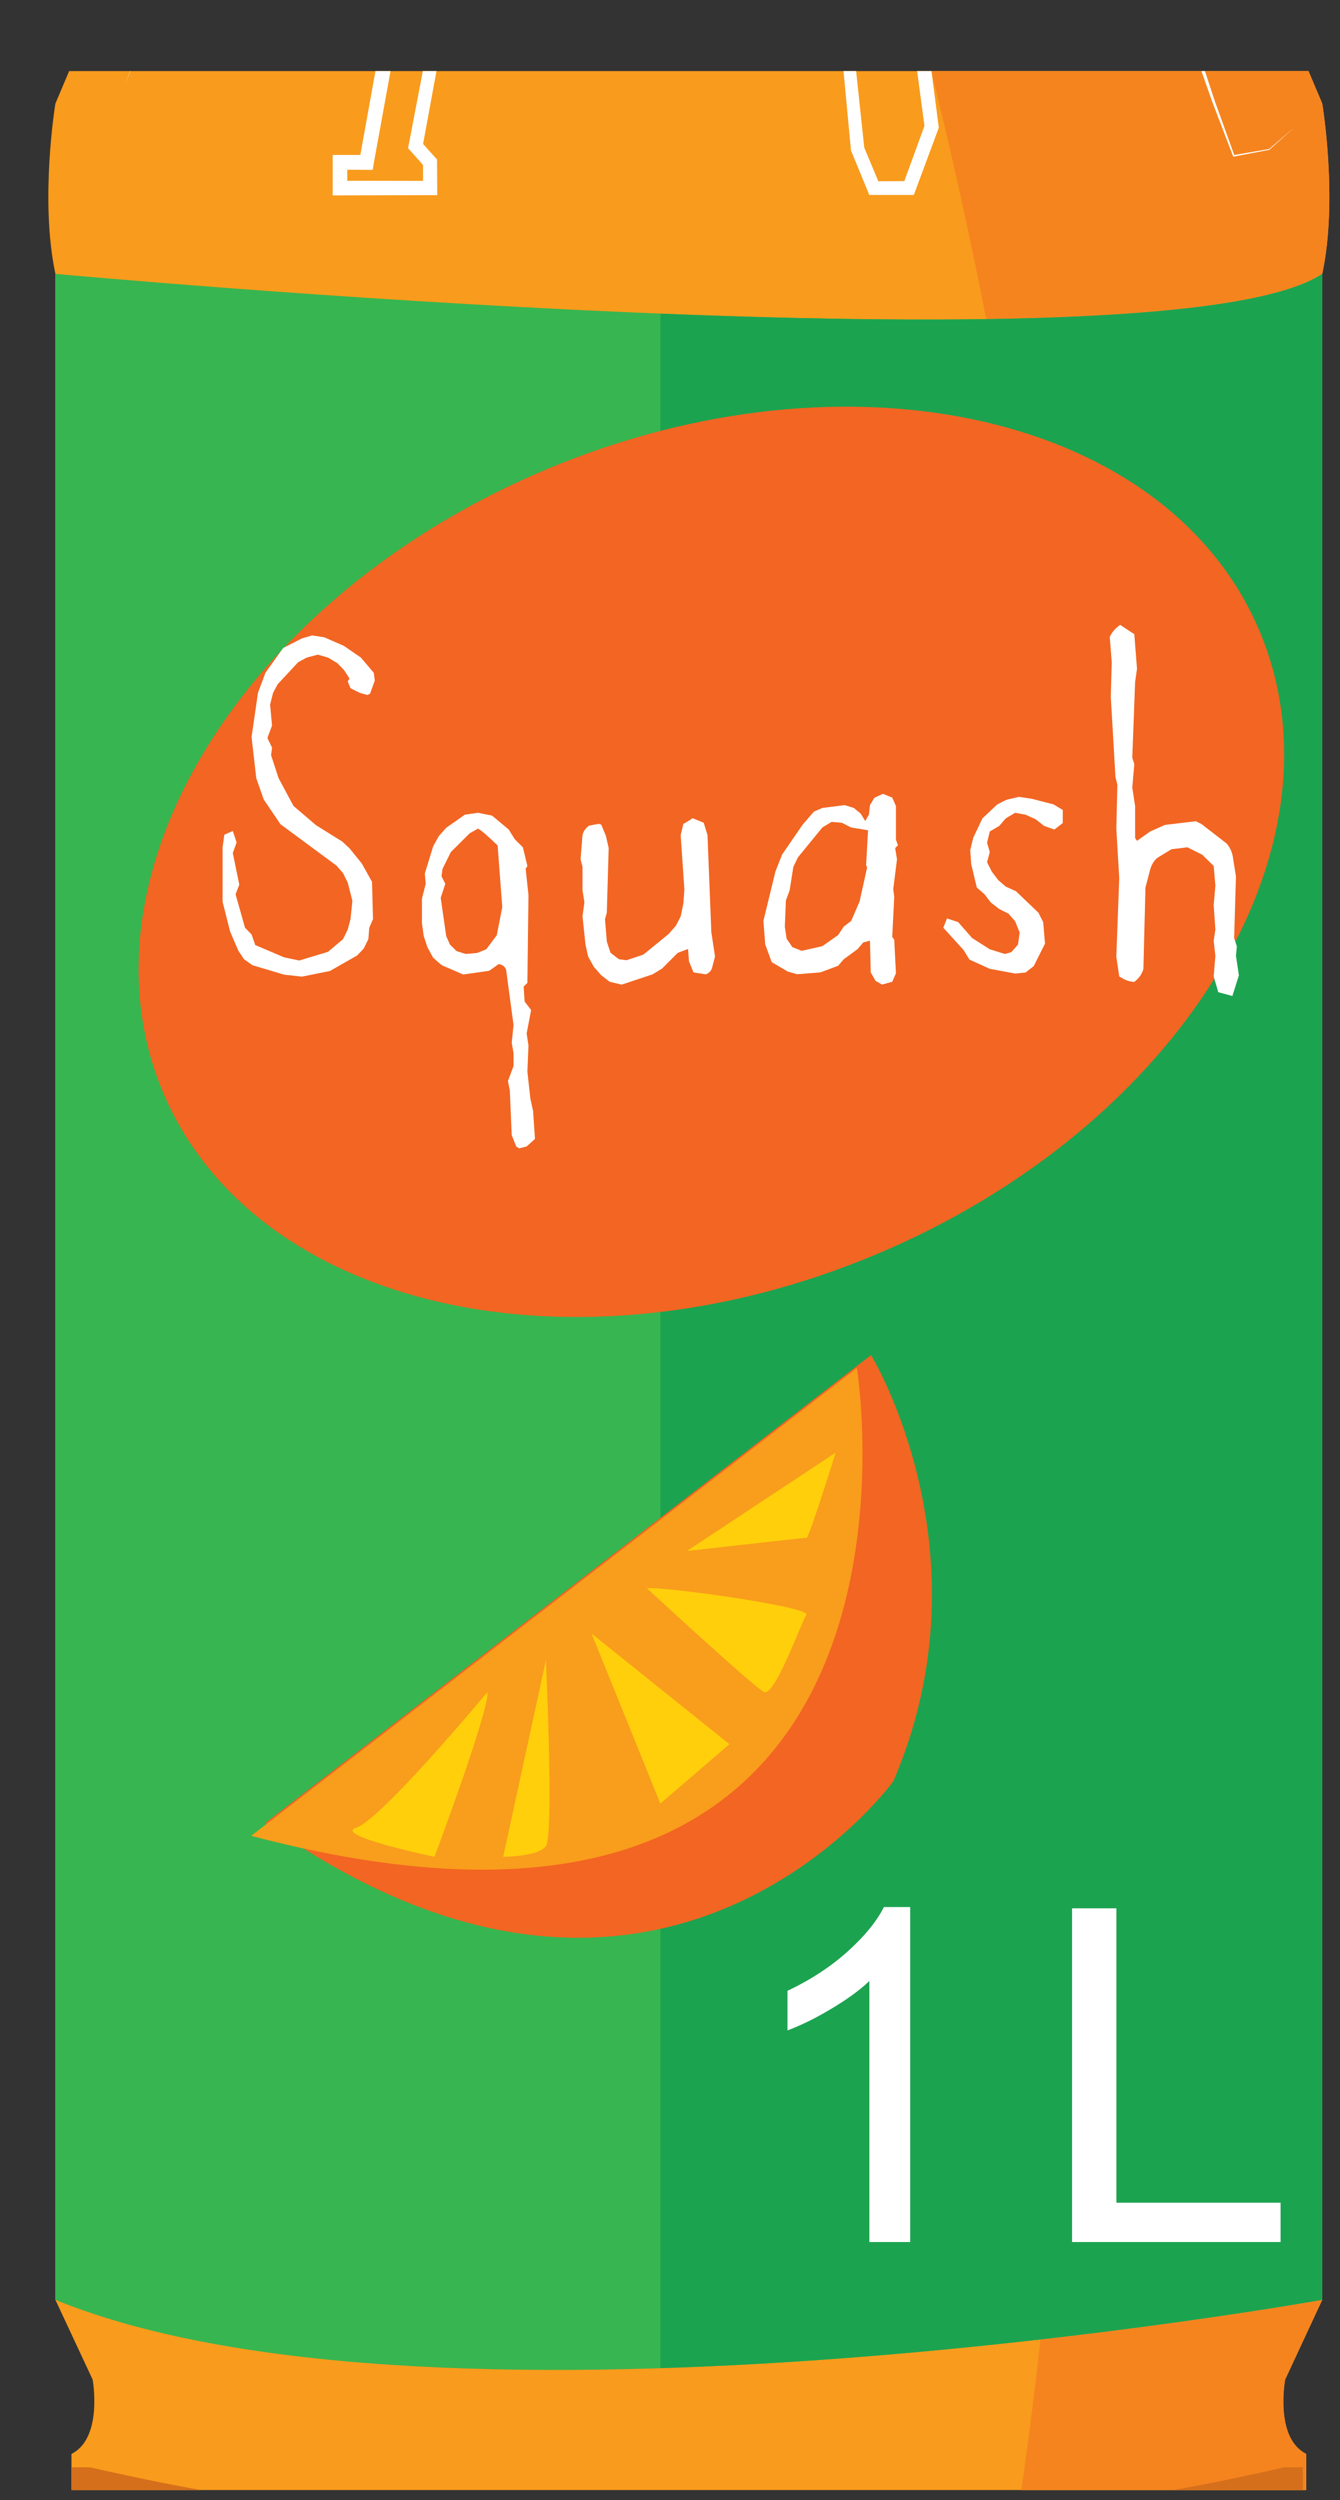 <?xml version="1.0" encoding="utf-8"?>
<!-- Generator: Adobe Illustrator 16.0.0, SVG Export Plug-In . SVG Version: 6.00 Build 0)  -->
<!DOCTYPE svg PUBLIC "-//W3C//DTD SVG 1.1//EN" "http://www.w3.org/Graphics/SVG/1.1/DTD/svg11.dtd">
<svg version="1.1" id="Layer_1" xmlns="http://www.w3.org/2000/svg" xmlns:xlink="http://www.w3.org/1999/xlink" x="0px" y="0px"
	 width="36.28px" height="67.642px" viewBox="0 0 36.28 67.642" enable-background="new 0 0 36.28 67.642" xml:space="preserve">
<rect x="0" y="0" width="36.28" height="67.642" fill="#333333" stroke="none"/>
<g>
	<defs>
		<rect id="SVGID_3598_" x="-15.4" y="1.923" width="69.586" height="65.448"/>
	</defs>
	<clipPath id="SVGID_2_">
		<use xlink:href="#SVGID_3598_"  overflow="visible"/>
	</clipPath>
	<g clip-path="url(#SVGID_2_)">
		<g>
			<defs>
				<rect id="SVGID_3600_" x="1.071" y="-38.819" width="35.499" height="126.363"/>
			</defs>
			<clipPath id="SVGID_4_">
				<use xlink:href="#SVGID_3600_"  overflow="visible"/>
			</clipPath>
		</g>
		<g>
			<defs>
				<rect id="SVGID_3604_" x="1.071" y="-38.819" width="35.499" height="126.363"/>
			</defs>
			<clipPath id="SVGID_6_">
				<use xlink:href="#SVGID_3604_"  overflow="visible"/>
			</clipPath>
			<path clip-path="url(#SVGID_6_)" fill="#F99B1C" d="M23.714-30.859v1.343c0,0,1.486,0.911,1.962,0.816v0.572
				c0,0-1.483,0.097-1.675,0.386c0,0,0.047,3.163,0.696,4.317L35.799,2.802c0,0,0.432,2.594,0,4.608v54.815l-1.005,2.157
				c0,0-0.295,1.581,0.572,2.012v13.382c0,0,0.288,4.89-3.312,6.33c0,0-9.925,1.438-12.656,1.296h-1.492
				c-2.736,0.143-12.664-1.296-12.664-1.296c-3.592-1.44-3.307-6.33-3.307-6.33V66.394c0.861-0.43,0.573-2.012,0.573-2.012
				l-1.008-2.157V7.41c-0.43-2.014,0-4.608,0-4.608l11.104-26.227c0.646-1.154,0.695-4.317,0.695-4.317
				c-0.189-0.289-1.677-0.386-1.677-0.386V-28.7c0.477,0.095,1.966-0.816,1.966-0.816v-1.343H23.714z"/>
		</g>
		<g>
			<defs>
				<path id="SVGID_3606_" d="M13.589-30.859v1.343c0,0-1.484,0.911-1.966,0.816v0.572c0,0,1.487,0.097,1.677,0.382
					c0,0-0.049,3.17-0.692,4.32L1.501,2.803c0,0-0.43,2.593,0,4.607v54.812l1.008,2.16c0,0,0.288,1.581-0.573,2.012v13.382
					c0,0-0.285,4.89,3.307,6.33c0,0,9.928,1.438,12.664,1.296h1.492c2.731,0.143,12.656-1.296,12.656-1.296
					c3.6-1.44,3.312-6.33,3.312-6.33V66.394c-0.867-0.43-0.572-2.012-0.572-2.012l1.005-2.16V7.41c0.432-2.014,0-4.607,0-4.607
					L24.697-23.425c-0.646-1.15-0.696-4.32-0.696-4.32c0.191-0.285,1.675-0.382,1.675-0.382V-28.7
					c-0.476,0.095-1.962-0.816-1.962-0.816v-1.343H13.589z"/>
			</defs>
			<clipPath id="SVGID_8_">
				<use xlink:href="#SVGID_3606_"  overflow="visible"/>
			</clipPath>
			<path clip-path="url(#SVGID_8_)" fill="#F5841F" d="M6.99-40.355c1.13,0.862,22.515,33.443,22.039,73.839
				c0,0,2.522,42.983-9.77,58.52l25.692,2.588l1.73-113.142l-2.881-16.82c0,0-8.299-6.423-11.058-6.713
				c-2.756-0.287-14.275-4.317-15.852-4.025c-1.579,0.284-5.349-0.577-7.345,1.148"/>
		</g>
		<g>
			<defs>
				<rect id="SVGID_3608_" x="1.071" y="-38.819" width="35.499" height="126.363"/>
			</defs>
			<clipPath id="SVGID_10_">
				<use xlink:href="#SVGID_3608_"  overflow="visible"/>
			</clipPath>
			<path clip-path="url(#SVGID_10_)" fill="#FFFFFF" d="M20.266-19.461l-0.555-0.283l-0.283-0.117
				c-0.097-0.032-0.188-0.084-0.291-0.108c-0.198-0.058-0.391-0.126-0.594-0.156c-0.202-0.048-0.408-0.059-0.609-0.077
				c-0.104-0.007-0.206,0.004-0.31,0.004c-0.101-0.004-0.204,0.014-0.308,0.025c-0.2,0.024-0.399,0.073-0.593,0.139
				c-0.386,0.129-0.75,0.333-1.04,0.609l0.014-0.024L13.591-7.725L11.438,3.987l-0.043-0.158l0.391,0.434l0.047,0.052V4.39
				l0.005,0.698V5.28h-0.19L9.208,5.287H9.007V5.088V4.39V4.192h0.201h0.715L9.727,4.353l2.206-12.234l1.118-6.113
				c0.097-0.486,0.133-1.019,0.2-1.527l0.192-1.544l0.368-3.085l0.182,0.206h-1.652l0.174-0.116L7.966-8.873L3.376,2.302
				L7.754-8.954l4.416-11.242l0.046-0.114h0.125l1.652-0.002h0.209l-0.024,0.207l-0.355,3.085l-0.18,1.544
				c-0.067,0.522-0.103,1.02-0.199,1.55l-1.101,6.123l-2.225,12.23l-0.027,0.168H9.923L9.208,4.591L9.403,4.39v0.698L9.208,4.89
				l2.439,0.005l-0.195,0.193l0.003-0.698l0.049,0.129l-0.389-0.436l-0.067-0.073l0.018-0.093l2.245-11.696l2.292-11.691
				l0.002-0.014l0.009-0.009c0.314-0.291,0.689-0.485,1.092-0.612c0.195-0.063,0.402-0.108,0.609-0.128
				c0.1-0.014,0.206-0.024,0.31-0.022c0.104,0.003,0.206-0.008,0.312,0.003c0.206,0.019,0.413,0.042,0.611,0.089
				c0.207,0.032,0.399,0.109,0.598,0.17c0.104,0.026,0.196,0.079,0.288,0.115l0.285,0.119L20.266-19.461z"/>
			<path clip-path="url(#SVGID_10_)" fill="#FFFFFF" d="M20.961-18.502l1.242,11.26l1.2,11.268l-0.013-0.054l0.438,1.046
				l-0.172-0.113L24.618,4.9l-0.179,0.125l0.606-1.661l-0.009,0.09L23.535-7.766l-1.469-11.231l-0.005-0.04l0.009-0.027
				c0.046-0.178,0.11-0.324,0.194-0.476c0.084-0.145,0.183-0.286,0.315-0.398c0.123-0.12,0.28-0.218,0.438-0.276
				c0.082-0.04,0.166-0.057,0.25-0.072c0.086-0.021,0.174-0.032,0.258-0.029c0.084,0.002,0.172-0.015,0.25,0.008l0.247,0.031
				c0.157,0.043,0.311,0.086,0.462,0.143c0.145,0.066,0.291,0.118,0.433,0.194l0.407,0.232l0.055,0.03l0.021,0.067L29.418-7.7
				l1.995,5.958l0.985,2.982l0.492,1.494l0.533,1.476l-0.024-0.013l0.962-0.165l-0.003,0.003l0.701-0.603l-0.69,0.619l0,0
				l-0.003,0.003l-0.957,0.182l-0.016,0.002l-0.009-0.014l-0.562-1.468l-0.523-1.483l-1.052-2.958l-2.079-5.933l-4.126-11.866
				l0.079,0.1l-0.38-0.214c-0.128-0.067-0.262-0.117-0.393-0.177c-0.132-0.052-0.271-0.088-0.403-0.119l-0.204-0.03
				c-0.065-0.015-0.133-0.003-0.199-0.003c-0.066-0.004-0.13,0.003-0.193,0.021c-0.064,0.012-0.129,0.024-0.184,0.053
				c-0.119,0.045-0.231,0.112-0.32,0.201c-0.096,0.079-0.174,0.19-0.242,0.307c-0.062,0.112-0.114,0.249-0.144,0.364l0.005-0.069
				l1.488,11.224l1.46,11.233l0.005,0.047l-0.016,0.047L24.788,5.15l-0.047,0.125h-0.123h-0.962h-0.121l-0.047-0.117l-0.431-1.046
				l-0.012-0.02L23.039,4.06L21.978-7.219L20.961-18.502z"/>
			<path clip-path="url(#SVGID_10_)" fill="#37B550" d="M1.501,7.41c0,0,30.132,2.779,34.298,0v54.815c0,0-23.844,4.266-34.298,0
				V7.41z"/>
		</g>
		<g>
			<defs>
				<path id="SVGID_3610_" d="M1.501,7.41v54.812c10.454,4.269,34.298,0,34.298,0V7.41C31.633,10.192,1.501,7.41,1.501,7.41"/>
			</defs>
			<clipPath id="SVGID_12_">
				<use xlink:href="#SVGID_3610_"  overflow="visible"/>
			</clipPath>
			<rect x="17.881" y="3.095" clip-path="url(#SVGID_12_)" fill="#1CA350" width="24.479" height="82.006"/>
		</g>
		<g>
			<defs>
				<rect id="SVGID_3612_" x="1.071" y="-38.819" width="35.499" height="126.363"/>
			</defs>
			<clipPath id="SVGID_14_">
				<use xlink:href="#SVGID_3612_"  overflow="visible"/>
			</clipPath>
			<path clip-path="url(#SVGID_14_)" fill="#F26522" d="M34.11,17.094c2.46,5.868-2.195,13.412-10.396,16.848
				c-8.199,3.438-16.847,1.469-19.306-4.403c-2.456-5.867,2.199-13.411,10.4-16.845C23.01,9.257,31.651,11.226,34.11,17.094"/>
			<path clip-path="url(#SVGID_14_)" fill="#FFFFFF" d="M24.643,60.661h-1.105v-7.062c-0.269,0.254-0.619,0.508-1.052,0.763
				c-0.428,0.257-0.82,0.444-1.165,0.573v-1.071c0.618-0.292,1.16-0.644,1.624-1.06c0.463-0.415,0.791-0.819,0.986-1.206h0.712
				V60.661z"/>
			<polygon clip-path="url(#SVGID_14_)" fill="#FFFFFF" points="29.026,60.661 29.026,51.632 30.226,51.632 30.226,59.597 
				34.671,59.597 34.671,60.661 			"/>
			<path clip-path="url(#SVGID_14_)" fill="#F26522" d="M23.584,36.662c0,0,3.265,5.349,0.603,11.532c0,0-6.308,8.725-17.001,1.127
				L23.584,36.662z"/>
			<path clip-path="url(#SVGID_14_)" fill="#D66F1B" d="M7.92,75.889c0,0,9.395,10.922,21.611,0.763l0.46-1.143H19.475v-7.943h4.101
				h-5.114h-4.356c0,0,2.484,0.344,2.828,0c0.343-0.343,0,7.943,0,7.943H7.615"/>
			<path clip-path="url(#SVGID_14_)" fill="#D66F1B" d="M2.438,66.756c0,0,3.494,0.81,4.552,0.799v7.832
				c0,0-3.688,4.316-5.055,4.389v-13.02"/>
			<path clip-path="url(#SVGID_14_)" fill="#D66F1B" d="M34.769,66.756c0,0-3.497,0.81-4.552,0.799v7.832
				c0,0,3.688,4.316,5.058,4.389v-13.02"/>
			<rect x="6.99" y="67.555" clip-path="url(#SVGID_14_)" fill="#D66F1B" width="23.646" height="0.567"/>
			<path clip-path="url(#SVGID_14_)" fill="#F99D1C" d="M6.8,49.671l16.4-12.659C23.2,37.011,26.076,54.756,6.8,49.671"/>
			<path clip-path="url(#SVGID_14_)" fill="#FFCF0B" d="M14.781,44.915l-1.157,5.323c0,0,0.944,0,1.157-0.289
				C14.999,49.66,14.781,44.915,14.781,44.915"/>
			<polygon clip-path="url(#SVGID_14_)" fill="#FFCF0B" points="16.016,44.198 17.879,48.798 19.749,47.191 			"/>
			<path clip-path="url(#SVGID_14_)" fill="#FFCF0B" d="M17.518,42.975c0.29-0.075,4.463,0.5,4.315,0.717
				c-0.144,0.213-0.859,2.229-1.149,2.086C20.396,45.634,17.518,42.975,17.518,42.975"/>
			<path clip-path="url(#SVGID_14_)" fill="#FFCF0B" d="M18.599,41.964l4.025-2.66c0,0-0.715,2.302-0.785,2.302
				C21.76,41.607,18.599,41.964,18.599,41.964"/>
			<path clip-path="url(#SVGID_14_)" fill="#FFCF0B" d="M13.196,45.783c0.077,0.425-1.432,4.455-1.432,4.455
				s-2.786-0.578-2.111-0.792C10.324,49.229,13.196,45.783,13.196,45.783"/>
			<polygon clip-path="url(#SVGID_14_)" fill="#FFFFFF" points="8.452,17.192 8.78,17.243 9.313,17.476 9.771,17.792 10.121,18.204 
				10.147,18.412 10.018,18.772 9.944,18.803 9.743,18.747 9.49,18.621 9.415,18.437 9.463,18.359 9.313,18.127 9.135,17.944 
				8.882,17.792 8.604,17.712 8.303,17.792 8.071,17.918 7.518,18.513 7.393,18.747 7.313,19.063 7.365,19.632 7.24,19.967 
				7.365,20.228 7.34,20.435 7.542,21.053 7.946,21.806 8.558,22.328 9.265,22.769 9.463,22.952 9.795,23.362 10.072,23.858 
				10.099,24.868 9.998,25.101 9.973,25.41 9.844,25.67 9.667,25.853 8.933,26.271 8.175,26.424 7.694,26.371 6.835,26.115 
				6.607,25.954 6.455,25.725 6.229,25.201 6.027,24.4 6.027,22.925 6.074,22.584 6.303,22.483 6.406,22.793 6.303,23.079 
				6.479,23.936 6.378,24.196 6.634,25.101 6.811,25.283 6.911,25.57 7.694,25.903 8.103,25.988 8.882,25.752 9.287,25.41 
				9.415,25.151 9.49,24.868 9.541,24.373 9.415,23.88 9.287,23.622 9.11,23.42 7.594,22.301 7.141,21.632 6.938,21.053 
				6.811,19.942 6.984,18.747 7.186,18.204 7.666,17.533 8.175,17.273 			"/>
			<path clip-path="url(#SVGID_14_)" fill="#FFFFFF" d="M12.942,21.991l0.38,0.076l0.454,0.379l0.156,0.254l0.226,0.227l0.121,0.503
				l-0.047,0.078l0.076,0.706l-0.029,2.379l-0.102,0.101l0.027,0.405l0.176,0.228l-0.121,0.632l0.049,0.329l-0.029,0.709
				l0.081,0.729l0.073,0.332l0.051,0.757l-0.225,0.203l-0.202,0.053l-0.081-0.053l-0.121-0.304L13.803,29.5l-0.051-0.25l0.152-0.406
				v-0.352l-0.049-0.281l0.049-0.479l-0.201-1.494c-0.035-0.091-0.104-0.142-0.202-0.153l-0.256,0.181l-0.706,0.1l-0.584-0.254
				l-0.229-0.202l-0.152-0.278l-0.101-0.304l-0.049-0.355v-0.656l0.102-0.405l-0.024-0.278l0.225-0.733l0.155-0.281l0.2-0.224
				l0.506-0.355L12.942,21.991z M12.942,22.419l-0.227,0.128l-0.508,0.506l-0.226,0.455l-0.027,0.201l0.103,0.204l-0.125,0.378
				l0.149,1.038l0.102,0.228l0.179,0.177l0.25,0.077l0.308-0.028l0.247-0.1l0.283-0.379l0.149-0.76l-0.126-1.669
				C13.2,22.61,13.021,22.459,12.942,22.419"/>
			<path clip-path="url(#SVGID_14_)" fill="#FFFFFF" d="M18.751,22.137l0.302,0.123l0.102,0.332l0.104,2.628l0.1,0.659l-0.073,0.279
				c-0.02,0.098-0.076,0.163-0.177,0.204l-0.332-0.052l-0.124-0.303l-0.024-0.332l-0.277,0.104l-0.43,0.429l-0.255,0.154
				l-0.835,0.278l-0.325-0.076l-0.229-0.178l-0.2-0.227l-0.155-0.279l-0.072-0.329l-0.08-0.758l0.052-0.381l-0.052-0.326v-0.635
				l-0.052-0.201l0.052-0.656c0.024-0.104,0.084-0.188,0.177-0.254l0.256-0.05l0.075,0.022l0.126,0.304l0.075,0.329l-0.051,1.747
				l-0.049,0.177l0.049,0.605l0.1,0.304l0.229,0.176l0.204,0.026l0.456-0.151l0.684-0.558l0.2-0.227l0.128-0.251l0.073-0.354
				l0.026-0.379l-0.1-1.466l0.073-0.304C18.578,22.251,18.662,22.201,18.751,22.137"/>
			<path clip-path="url(#SVGID_14_)" fill="#FFFFFF" d="M23.906,21.478l0.251,0.103l0.1,0.227v0.911l0.055,0.15l-0.076,0.077
				l0.05,0.302l-0.102,0.81l0.027,0.201l-0.054,1.091l0.054,0.074l0.046,0.911l-0.1,0.228l-0.277,0.076l-0.177-0.103l-0.128-0.227
				l-0.021-0.858l-0.181,0.047l-0.154,0.181l-0.375,0.275l-0.152,0.176l-0.481,0.179l-0.63,0.05l-0.256-0.074l-0.43-0.252
				l-0.177-0.481l-0.049-0.636l0.326-1.339l0.18-0.456l0.555-0.807l0.305-0.354l0.229-0.1l0.604-0.077l0.249,0.077l0.183,0.15
				l0.125,0.204l0.101-0.175l0.028-0.255l0.121-0.201L23.906,21.478z M22.516,22.237l-0.251,0.151l-0.662,0.81l-0.123,0.255
				l-0.1,0.632l-0.102,0.278l-0.029,0.707l0.049,0.329l0.155,0.227l0.253,0.1l0.559-0.126l0.428-0.301l0.152-0.229l0.201-0.154
				l0.228-0.528l0.202-0.912L23.45,23.4l0.052-0.936l-0.456-0.075l-0.254-0.128L22.516,22.237z"/>
			<polygon clip-path="url(#SVGID_14_)" fill="#FFFFFF" points="27.586,21.56 27.937,21.613 28.521,21.763 28.774,21.914 
				28.774,22.269 28.545,22.444 28.269,22.346 28.04,22.166 27.765,22.042 27.483,21.991 27.23,22.142 27.055,22.346 26.798,22.497 
				26.725,22.802 26.798,23.053 26.725,23.33 26.853,23.583 27.026,23.812 27.23,23.988 27.508,24.114 28.116,24.696 28.244,24.949 
				28.293,25.532 27.988,26.139 27.765,26.314 27.483,26.34 26.798,26.213 26.246,25.962 26.092,25.708 25.54,25.101 25.64,24.849 
				25.942,24.949 26.319,25.379 26.798,25.684 27.206,25.811 27.383,25.761 27.562,25.557 27.607,25.229 27.483,24.924 
				27.308,24.723 27.055,24.595 26.826,24.418 26.651,24.19 26.447,24.013 26.295,23.38 26.269,23.002 26.349,22.67 26.599,22.142 
				27.003,21.763 27.255,21.637 			"/>
			<path clip-path="url(#SVGID_14_)" fill="#FFFFFF" d="M30.328,16.907l0.383,0.252l0.073,0.936l-0.051,0.355l-0.077,2.049
				l0.055,0.177l-0.055,0.632l0.077,0.505v0.861l0.051,0.077l0.356-0.254l0.402-0.178l0.834-0.1l0.152,0.075l0.686,0.531
				c0.1,0.12,0.159,0.263,0.176,0.432l0.073,0.455l-0.049,1.667l0.073,0.228l-0.024,0.255l0.079,0.528l-0.176,0.558l-0.382-0.103
				l-0.124-0.427l0.046-0.556l-0.046-0.406l0.046-0.305l-0.046-0.66l0.046-0.529l-0.046-0.532l-0.307-0.302l-0.403-0.203
				l-0.432,0.052l-0.378,0.229c-0.098,0.081-0.165,0.193-0.201,0.327l-0.126,0.479l-0.056,2.204
				c-0.036,0.137-0.122,0.254-0.248,0.352c-0.139-0.009-0.271-0.059-0.406-0.15l-0.079-0.533l0.079-2.123l-0.079-1.343l0.029-1.187
				l-0.052-0.204l-0.127-2.174l0.026-0.937l-0.054-0.681C30.103,17.108,30.195,17,30.328,16.907"/>
		</g>
	</g>
</g>
</svg>
